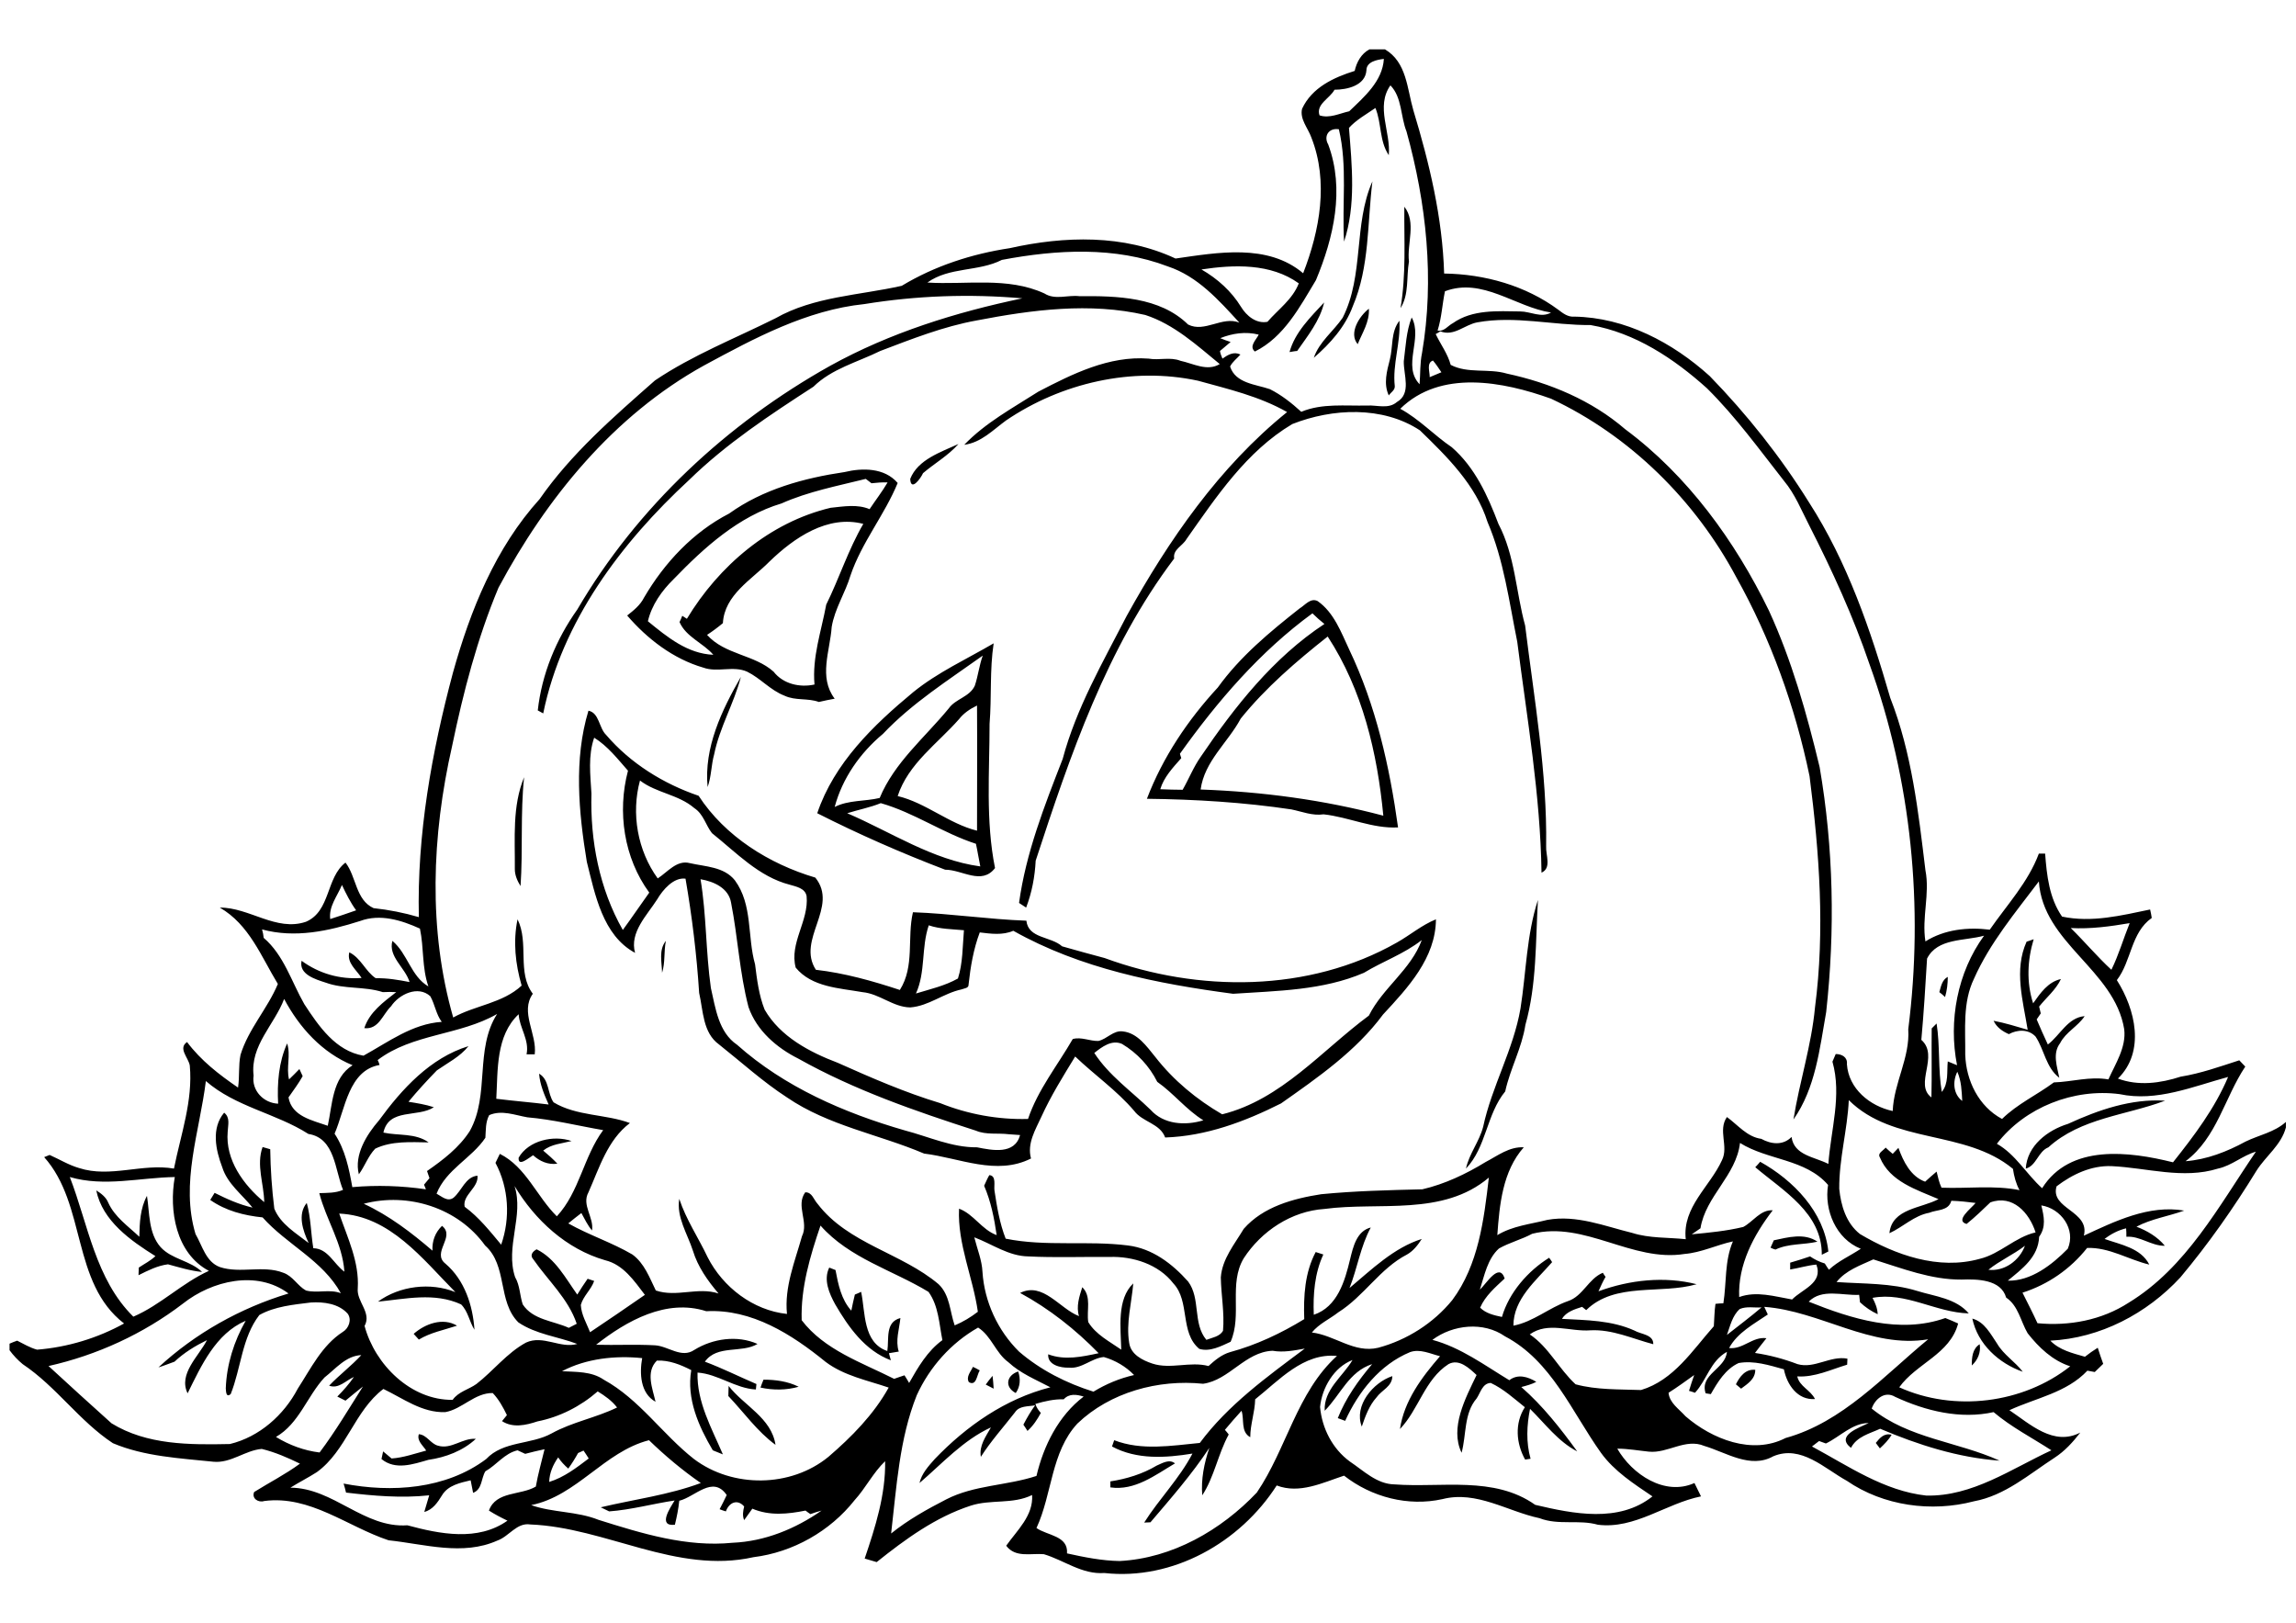 <?xml version="1.0" encoding="utf-8"?>
<!-- Generator: Adobe Illustrator 21.0.2, SVG Export Plug-In . SVG Version: 6.00 Build 0)  -->
<svg version="1.2" baseProfile="tiny" id="Layer_1" xmlns="http://www.w3.org/2000/svg" xmlns:xlink="http://www.w3.org/1999/xlink"
	 x="0px" y="0px" viewBox="0 0 842 595" overflow="scroll" xml:space="preserve">
<path d="M742.9,428.5c0.5-8.4,8-14.1,15.5-16.4c11.1-5.1,23.2-9.3,35.6-8.5c-14.3,5.4-30.9,6.3-42.8,17.1
	C747.4,422.2,746.8,427.5,742.9,428.5 M736.7,379.2c-2.3-1-4.5-2.5-5.6-4.9c4.2,0.8,8.4,2.1,12.5,3.3c-1.7-10.6-5.1-21.9-0.4-32.3
	c0.7-0.2,2-0.7,2.6-0.9c-2.3,7.6-2.7,15.8-0.2,23.5c2.6-3.7,5.5-7.9,10.2-8.9c-1.9,4-5.3,6.7-8,10.1c0.2,0.8,0.4,1.7,0.6,2.5
	c-0.5,0.7-1,1.5-1.5,2.2c1.3,3.1,2.7,6.2,4.1,9.2c4.5-3.4,7.3-9.9,13.5-10.4c-2.5,3.8-6.9,5.8-9,9.9c-2.9,3.8-1.1,8.6-0.3,12.7
	c-4.9-3.7-5.5-10.3-8.7-15.1C743.9,377.3,739.8,377.5,736.7,379.2 M741.8,503c-8.8-3.1-16.5-10.1-18.5-19.5c4.5,1.2,6.7,5.7,9.1,9.2
	C734.8,496.8,739,499.3,741.8,503 M723.1,500.7c0-2.9,0.2-6.1,2.9-7.8C726.5,495.9,725.3,498.7,723.1,500.7 M711.2,363.8
	c0.6-2.1,1-4.5,3.1-5.6c0,2.5-0.3,5-1,7.4C712.8,365.1,711.8,364.2,711.2,363.8 M687.9,529.1c1.5-1.9,3.1-3.7,5.8-3
	c-1.1,1.9-2.7,3.5-4.3,5C689.1,530.7,688.3,529.6,687.9,529.1 M649.3,457.5c0.4-0.9,0.8-1.8,1.2-2.7c5.2-1.1,11.2-2.8,16,0.5
	c-5.1,1.2-10.6,0.6-15.4,2.9C650.6,458.1,649.7,457.7,649.3,457.5 M668.1,460.1c0.1-15.3-14.1-23.4-24.4-32.1c0.5-0.5,1.4-1.5,1.8-2
	c12.2,6.8,23.5,18.4,25,32.9C670,459.1,668.8,459.8,668.1,460.1 M636.6,507.6c1.4-2.8,3.5-5.7,7.1-5.3c0,3.4-2.8,5.1-5.2,6.9
	C638,508.8,637.1,508,636.6,507.6 M537.6,428.5c1.2-5.5,4.9-9.9,6.3-15.3c3.2-14.9,11.1-28.3,13.7-43.4c2.1-13.3,2.2-26.9,6.4-39.8
	c-0.9,15.3-0.4,30.9-4.6,45.8c-1.3,8.5-5.6,16.1-7.4,24.4C545.1,408.6,545.1,420.7,537.6,428.5 M513.6,113
	c2.1-12.3,1.3-24.8,1.4-37.2c4.5,5.7,0.9,13.5,1.7,20.1C515.7,101.6,516.8,108,513.6,113 M509.3,145c-2-4.3-0.7-8.9,0.4-13.2
	c1.2-4.7,0.3-10.1,3.5-14.2c0.5,8.1-2.6,16-1.7,24C511.6,143.1,510,143.9,509.3,145 M499.4,523.1c-3-7.7,4.2-16.2,11.2-18.5
	c0,3.8-3.9,5.1-5.8,7.8C502.1,515.4,500.7,519.3,499.4,523.1 M497.9,126.2c-3.4-4,0.6-10.3,4.1-13C502.3,118,499.6,122,497.9,126.2
	 M481.8,131.2c2-5.9,7.2-9.7,10.6-14.7c7.9-15.6,3.9-34.2,10.9-50c-1.9,15.3-1,31.3-7.2,45.8C493.3,119.9,487.8,126,481.8,131.2
	 M472.9,129.1c2-7.3,7.7-12.8,12.7-18.2c-1.6,6.8-6,12.2-9.9,17.8C475,128.7,473.6,129,472.9,129.1 M507.3,299.1
	c-2.2-23-7.6-46.1-20.4-65.7c-11.5,9.1-22.7,18.7-31.9,30.1c-4.7,8.8-13.3,15.6-14.7,26C462.9,290.3,485.5,293.3,507.3,299.1
	 M425.5,289.4c2.7,0.1,5.5,0.2,8.2,0.2c2.3-4,4-8.4,6.7-12.2c12.4-18.3,26.6-36.3,45.3-48.6c-1.5-1.2-3-2.5-4.4-3.9
	c-19.2,14-34.9,32.3-48.6,51.5c0.1,0.4,0.4,1.2,0.5,1.6C430.1,281.5,426.8,285,425.5,289.4 M420.6,292.9c5.8-15.2,15-28.9,26-40.8
	c8.2-11.4,19.1-20.4,30-29c2-1.2,4-4,6.6-2.7c6,4.2,8.6,11.4,11.6,17.8c9.8,20.5,14.8,42.9,17.9,65.2c-9.4,0.5-18.1-3.8-27.3-4.8
	c-4.1,0.6-7.9-1-11.8-1.8C456.2,294.2,438.4,293.1,420.6,292.9 M407.2,545.4c0-0.6,0-1.7,0-2.2c5.9-0.9,11.8-2.7,17-5.8
	c2.1-0.9,4.6-2.5,6.7-0.8C423.6,540.9,416.2,546.7,407.2,545.4 M372.5,510.8c-4.2-2.2-3.4-6.5,0.9-7.9
	C374.3,505.6,374.2,508.4,372.5,510.8 M361.5,507.7c0.8-1.1,1.6-2.2,2.5-3.2c0.2,1.6,0.3,3.1,0.4,4.7
	C363.4,508.7,362.4,508.2,361.5,507.7 M355.3,506.8c-1.1-2,0.7-3.8,1.5-5.6c0.8,0.4,1.7,0.8,2.5,1.3
	C358.2,504.2,358.1,508.4,355.3,506.8 M338.5,173.5c-0.9,2-4.5,6.9-4.7,2.1c2.8-7.1,11.2-9.8,17.7-12.8
	C347.7,167.1,342.7,169.9,338.5,173.5 M306.3,478.3c-2.2-4-4.4-9-2.2-13.5c0.8,0.3,1.6,0.6,2.3,0.9c1,5.3,2.1,10.8,5.8,14.9
	c0.4-2,0.8-3.9,1.3-5.9c0.8-0.3,1.6-0.7,2.3-1c1.6,7.6,0.6,18.6,9.6,21.7c0.7-4.4-0.9-10.6,4.8-12.1c-0.4,4.1-1.9,8.2-0.6,12.3
	c-1.2,0.2-2.4,0.4-3.6,0.6c0.2,0.7,0.5,2,0.7,2.6C317.2,495.2,311.2,486.7,306.3,478.3 M329.2,291.9c10.4,2.5,18.7,10.1,29.1,12.7
	c0-15.3,0.1-30.6,0-45.9c-2.5,1.2-4.9,2.8-6.6,5C343.8,272.7,333.1,280,329.2,291.9 M310.7,298.2c16.1,6.9,31.2,17.1,48.8,19.5
	c-0.6-2.8-1-5.6-1.6-8.3c-12.1-3.9-22.6-11.4-34.9-14.9C319.1,296.1,314.8,296.9,310.7,298.2 M306.1,295.9c5.1-2.6,11.1-2,16.5-3.3
	c5.4-13,16.5-22.1,25.3-32.8c2.5-3.6,7.7-4.2,9.6-8.4c1.2-3.6,1.6-7.4,2.9-11c-12.6,9-25.9,17.4-36.6,28.7
	C315.4,276.1,308.9,285.4,306.1,295.9 M346.6,318.9c-16-6.1-31.7-13-46.9-20.7c6.2-18.4,20.6-32.3,35.2-44.4
	c9-7.3,19.6-12.1,29.5-17.9c-1.5,9.8-0.7,19.7-1.5,29.5c0,17.7-1.5,35.5,2,52.9C360,324.7,352.9,318.9,346.6,318.9 M278.9,508.8
	c0.3-1,0.7-1.9,1.1-2.9c4.4,0,8.9,0.6,12.9,2.6C288.3,509.8,283.5,509.8,278.9,508.8 M284.4,529.8c-6.7-4.9-11.6-11.9-17.3-17.9
	c0-0.9,0.1-2.8,0.1-3.7C272.9,515.5,282.9,519.9,284.4,529.8 M259.5,288.6c-1.4-14.5,5.2-28.2,12.2-40.4c-2.5,9.7-7.8,18.5-9.8,28.4
	C260.8,280.5,260.9,284.7,259.5,288.6 M242.8,356.7c-0.1-3.9-1.3-8.4,1.4-11.7C243.4,348.9,244,352.9,242.8,356.7 M283.7,246.3
	c3.5,4.5,9.6,5.9,15,4.7c-0.9-10,2.5-19.6,4.3-29.3c4.8-9.7,8.1-20.2,13.6-29.6c-13.1-3.4-25.4,5.1-34.4,13.8
	c-6.6,6.7-16.5,12.2-17.1,22.6c-1.8,1.5-3.8,3-5.8,4.3C265.8,240.1,276.7,240,283.7,246.3 M261.6,240.1c-3.8-4.4-10-6.5-12.4-12
	c0.3-0.6,0.8-1.7,1-2.3c0.4,0.3,1.3,0.8,1.7,1.1c11.7-19.4,30.4-35.4,52.7-40.7c4.8-0.5,9.8-1.4,14.3,0.5c2.2-3.3,4.6-6.4,6.6-9.8
	c-2-0.1-4,0.1-5.9,0.3c-0.5-0.4-1.6-1.2-2.1-1.6c-10.4,2.6-21,4.6-30.9,9c-15.7,4.7-28.3,16.1-39.5,27.7c-4.4,4.3-8.1,9.5-9.5,15.5
	C244.7,233.6,252.1,239.7,261.6,240.1 M257.9,244.8c-11-3.2-20.5-10.5-27.9-19.1c2.4-1.9,4.8-3.8,6.2-6.6c7.5-12.8,18-24,31.2-30.8
	c12.4-8.9,27.4-13,42.3-15.2c6.6-1.6,14.7-1.6,19.5,4c-4.8,11.7-13.2,21.8-17.3,33.9c-1.9,6.4-5.8,12.2-6.9,18.9
	c-0.6,8.8-4.9,18.4,1.1,26.3c-1.9,0.3-3.9,0.8-5.8,1.2c-4.1-1.5-8.6-0.4-12.6-2.3c-5.2-2-8.8-6.4-13.7-8.8
	C268.9,244,263.1,246.7,257.9,244.8 M421.9,406.9c4.9,5.5,12.8,5.9,19.4,3.9c-6.3-3.9-10.9-9.9-16.9-14.1
	c-2.9-5.8-7.4-10.6-12.9-13.9c-3.8-1.7-7.4,1.1-10.2,3.3C406.7,394.4,414.9,400.1,421.9,406.9 M335.9,364.3
	c5.2-1.6,10.6-2.8,15.4-5.5c1.8-5.6,1.7-11.8,2.2-17.7c-4.3-0.4-8.8-0.4-12.9-1.8C337.8,347.5,339.5,356.4,335.9,364.3 M260.7,362.3
	c1.7,7.4,2.8,16.2,9.6,20.8c17.4,15.5,39.3,25,61.5,31.4c8.8,2.3,17.3,6.3,26.5,6.2c5.6,1.1,13.8,2.8,15.8-4.5
	c-1.4-0.1-2.8-0.2-4.2-0.3c-4-0.5-8.2,0.3-12-1.3c-22.3-7.2-44.6-14.9-65.1-26.4c-8-4-15.3-10.3-18.3-18.9
	c-3.3-12.6-3.9-25.6-6.4-38.3c-0.9-5.4-6.4-7.8-11.2-8.6C259.1,335.5,258.8,349,260.7,362.3 M241.2,322.1c3.6-2.3,7-6.9,11.8-5.6
	c5.7,1.3,12.5,1.3,16.5,6.3c6.6,9,4.5,20.6,7.4,30.8c0.7,5.6,1.4,11.3,3.5,16.6c5.7,9.9,16.5,15.6,26.8,19.5
	c12.3,5.5,24.7,10.9,37.6,14.8c10.2,4.1,21.3,6.1,32.2,5.8c3.6-10.7,10.8-19.6,16.4-29.3c3.1-0.9,6.3,0.8,9.4,0.7
	c3.2-0.7,5.5-4,9-3.5c5.4,0.6,8.7,5.5,11.9,9.4c6.7,8.6,15.2,15.6,24.5,21c21.7-5.4,36.5-23.4,53.8-36.2
	c5.1-10.2,15.4-16.8,19.4-27.7c-6.5,5.1-14.3,7.8-21.2,12c-15.1,6.5-31.8,6.6-48,7.7c-27.8-3.7-55.9-9.2-80.6-23.1
	c-3.9,1.7-8.2,1.1-12.3,0.6c-2.3,6.1-3.4,12.6-4.1,19.1c0.1,1.4-1.7,1.4-2.6,1.8c-6.6,1.4-12,6.1-18.8,6.6c-6.3-0.1-11.2-5-17.5-5.6
	c-8.5-1.5-18.6-1.8-24.5-9c-2.4-9,4.9-17.2,4-26.2c-0.5-2.9-3.8-3.5-6.2-4.2c-11.3-2.9-19.6-11.8-28.5-18.9c-2.3-2.9-3.1-7-6.5-9.2
	c-5.8-5-13.9-5.5-19.9-10.1C231.4,298.3,233.8,311.9,241.2,322.1 M216.9,291c-0.5,17.2,2.9,34.9,11.5,50c3.3-4.5,6.4-9.1,9.7-13.7
	c-9.3-12.7-11.8-29.6-7.8-44.7c-3.8-4.3-7.4-9-12.4-12.1C215.6,277.1,216.5,284.2,216.9,291 M215.2,316c-3-18.2-4.8-37.6,0.6-55.4
	c4,0.8,3.8,6.3,6.5,8.9c8.9,10.4,21,17.9,33.9,22.3c9.7,14.9,25.9,25,42.8,30c8.7,10.8-7,22.7,0.2,33.8c10.5,1.2,20.8,4.1,30.8,7.4
	c5.5-8.7,2.6-19.1,4.8-28.5c13.9,0.5,27.7,2.6,41.6,3.1c0.7,6.6,9,5.7,13.1,9.4c5.2,1.5,10.4,2.9,15.6,4.3
	c34.3,12.6,74.9,12.7,107.2-5.7c4.8-2.7,9.1-6.4,14.3-8.5c-0.1,14.2-10.3,25.1-19.4,34.9c-9.9,13.4-23.9,23.1-37.4,32.6
	c-13.3,6.7-27.5,12-42.5,12.5c-1.9-5.2-8.3-5.6-11.4-9.8c-6.4-7.5-14.5-13.1-21.6-19.9c-4.4,7.2-8.9,14.4-12.4,22.1
	c-2.2,4.8-5.3,9.8-3.8,15.3c-12.7,6.4-26.1-0.2-39.2-1.8c-16.7-7.1-35.1-10.2-50.3-20.6c-8.8-5.7-16.7-12.9-24.9-19.4
	c-6-4.3-5.8-12.4-7.3-18.9c-0.9-14-2.6-28-5-41.9c-4.3-0.6-8.3,4-10.4,7.6c-3.7,5.8-10.2,12.1-8.1,19.6
	C221,343,218.2,327.9,215.2,316 M195.5,423.6c-1.5,0.9-5.6,4.5-5.3,0.9c3.6-6.3,12.8-8.4,19.4-6.1c-3.5,0.9-7.4,1.1-10.4,3.5
	c1.8,1.5,3.6,3.1,5.2,4.8C201,427.2,197.9,425.8,195.5,423.6 M190.9,324.9c-1.2-1.9-2.1-4-2.1-6.2c0.1-11.3-1-23,3.4-33.7
	C190.8,298.3,191.8,311.6,190.9,324.9 M153.6,491.2c-0.5-0.5-1.4-1.6-1.9-2.1c4.2-3.7,10.7-6.1,15.9-3
	C162.8,487.7,157.9,488.6,153.6,491.2 M139.9,535c0.2-0.9,0.4-1.8,0.6-2.8c1,0.8,2,1.7,3.1,2.6c4.4-0.3,8.5-1.8,12.7-2.9
	c-1.2-1.9-3.5-3.6-2.7-6c2.9,0.2,4.3,3.5,7,4.2c4.9,1.5,9-2.9,13.9-2.5c-4.7,4.4-11.1,6.8-17.4,7.7C151.5,536.9,145,539.2,139.9,535
	 M131.6,430.6c-1.8-7.1,2.8-14.5,7.4-19.8c8.4-11.5,18.8-22.9,32.8-27.2c-3.1,3.9-7.6,6.1-11.6,8.9c-3.6,3.7-7.1,7.5-10.4,11.5
	c3.1,0.5,6.3,1,9.3,2c-5.9,3.9-16.5,0.2-18.5,9.3c5.5,1.2,11.7,0.1,16.6,3.6c-6.5-0.1-13.6-0.6-19.6,2.3
	C135,423.9,133.8,427.6,131.6,430.6 M57,460.6c-9.1-5.7-19.4-12.9-21.7-24.1c1.8,1.1,3.6,2.5,4.4,4.5c2.4,5.3,7.3,8.6,11.4,12.5
	c0.1-5.1,0.3-10.4,2.8-15c1,6.3,0.5,13.7,5,18.8c4.1,4.5,10.9,4.9,15.2,9.1c-4.3-0.4-8.4-1.7-12.5-2.8c-3.9,0.5-7.4,2.3-10.8,4
	c0-0.7,0.1-2.1,0.1-2.8C53,463.4,55.2,462.3,57,460.6 M774.3,355.6c2.7-5.5,4.4-11.4,6.7-17.1c-7.1,1.2-14.3,2.2-21.6,1.8
	C764.5,345.3,769.1,350.8,774.3,355.6 M747.2,485.2c11.6,1.1,23.5-1.1,33.4-7.5c21.2-12.9,33.1-35.5,46.7-55.4
	c-4.9,1.4-8.8,5.1-13.9,6.2c-12.8,4-26.1-0.3-39-0.9c-7.5-0.3-14.4,3-20.2,7.4c-2.5,8.3,12.3,9,10,18.1c11.4-5.3,23.9-11.4,36.8-9.2
	c-5.8,2.1-12,3-17.5,5.9c3.9,1.5,7.7,3.7,10.4,7c-5,0.1-9.1-3.7-14.1-3.3c0-0.8,0-2.3-0.1-3.1c-2.9,0.7-5.6,2.1-7.9,3.9
	c5.9,2.1,13.3,3.3,16.4,9.4c-7.6-1.8-14.7-6.4-22.8-6.1c-6.1,7.7-14.3,13.4-23.7,16.4C743.6,477.8,745.5,481.5,747.2,485.2
	 M736.3,469.6c8.5,0.2,16.2-5.8,22-11.7c3.1-7.1-2.5-14.8-9.7-15.9c1,4.1,1.8,7.9-0.8,11.5C747.5,461,741.5,465.3,736.3,469.6
	 M748.9,435.7c10.2-16.3,32-13.5,48-9.5c7.7-9.7,15.3-19.7,20.2-31.3c-12.9,3.5-26.2,9.2-39.8,6.3c-16.8-2.2-34.7,4.8-45,18.2
	C739.2,423.3,743.1,430.5,748.9,435.7 M729.2,465.6c5.9,0.7,11.4-3.4,13.4-8.8C738.3,460.1,733.4,462.2,729.2,465.6 M734.2,410.3
	c5.6-5.5,12.8-8.8,19-13.4c6.6-0.2,13.2-2.3,20-1.1c2.6-5.8,6.6-11.8,5.8-18.4c-3.6-21.9-29.8-31.5-31.3-54.2
	c-8.6,11.4-18,22.6-23.8,35.7c-4.2,8.7-3.1,18.5-3.2,27.8C721,396.2,725.6,405.7,734.2,410.3 M719.6,403.7
	c-0.2-3.6-0.3-7.3-1.8-10.7C716,396.6,716.3,401.2,719.6,403.7 M704.6,381.3c6.7,5.9-2.8,16.3,3.7,21.1c0.2-8.4,0-16.9,0.1-25.3
	c0.5-0.5,1.4-1.4,1.8-1.8c1.3,8.3,0.5,16.8,1.9,25.1c2.6-3.2,1.8-7.4,2.2-11.2c0.9,0.4,2.6,1.1,3.4,1.4c-3.2-16.3,0.1-34,9.9-47.5
	c-7.1,2-17.1,0.8-20.9,8.4C706.1,361.4,705.5,371.4,704.6,381.3 M682.1,452.5c13,7.7,28.8,13.3,43.9,9.1c7.5-1.8,13-8,20.5-9.7
	c-2.3-7.2-8.4-14-16.6-11c-2.8,2.7-5.6,5.4-8.7,7.9c-4.4-1.2,1.7-5.7,3.3-7.7c-3-0.4-5.9-0.7-8.9-0.8c-1,3.8-5.3,3.2-8.1,4.4
	c-5.5,1-9.6,5.2-14.6,7.5c0.9-9.1,11.7-9.1,18-12.5c-8.1-3.5-17.8-6.4-21.5-15.3c-1-1.6,1.3-2.5,2.1-3.6c0.8,0.8,1.7,1.5,2.6,2.3
	c0.7-0.7,1.4-1.5,2.1-2.2c1.8,5,4.5,10.5,9.8,12.4c1.4-1.3,2.8-2.5,4.2-3.7c0.5,2,0.9,4,1.8,5.9c9.5,0.4,19.2-1,28.6,0.9
	c-1.3-2.4-2-5.1-2.4-7.8c-17.5-14.5-43.8-8.9-60.2-25.2c-0.5,10.9-3.6,21.6-3.5,32.5C675.1,442,677,448.5,682.1,452.5 M664.5,530.4
	c13.4,7.2,26.4,16.3,41.9,18c16.9,0.4,31.2-9.8,45.9-16.6c-7.1-4.6-14.7-8.5-21.2-14c-12.2,2.7-24.9-0.4-36.1-5.6
	c-3.8-2.3-7.4,0.8-8.6,4.3c13.5,11,31.5,12.1,46.9,19.1c-15.2-1.1-29.9-5.8-43.8-11.7c-3.9,1.8-8.5,2.8-10.7,7
	c-5.8-4.5,3.1-7.4,6.5-9.1c-6,0-10.5,5-15.7,7.5c-0.8-0.3-1.7-0.6-2.5-0.9C666.3,529,665.4,529.7,664.5,530.4 M663.3,477.3
	c15.7,6.3,33.4,11.9,50.1,6c1.6,0.6,3.1,1.3,4.7,2c-3,11.3-15.3,14.6-21.6,23.4c20.1,9.1,45.4,6,62.7-7.7
	c-6.5-2.1-11.5-6.9-15.6-12.1c-2.6-4.4-3.4-10.1-7.9-13.1c-1.9-6.7-10.6-6.8-16.3-6.6c-11.2,0.1-21.8-4.1-32.4-7.4
	c-4.8,2.2-10.1,4-13.5,8.3c9.9,0.7,20.1,0.3,29.7,3.3c6.5,2,14.1,2.7,18.8,8.2c-12.1-0.3-23.1-8-35.3-5.7c1,1.9,1.8,3.8,1.9,6
	c-2.4-1.1-4.6-2.6-6.5-4.4c-0.1-0.7-0.2-2-0.3-2.7C675.6,475.1,668.1,472.4,663.3,477.3 M633.3,489.5c4.3-3.4,8.6-6.6,12.7-10.1
	c-2.6,0.2-5.5-0.5-8,0.6C635.3,482.4,634.5,486.2,633.3,489.5 M620.4,452.6c6.3-0.6,12.7-1.2,18.9-2.7c3.6-1.9,6.3-6.4,10.8-6.1
	c-7,9.1-12.8,20-12.3,31.8c6.4-2.3,13-0.2,19.4,0.9c3.7-3.8,11.5-6,8.9-12.8c-3.3,0.3-6.4,1.3-9.6,1.8c0-0.6,0-1.9,0-2.5
	c2.5-0.7,4.9-1.5,7.3-2.3c1.6,1.1,3.4,2,5.4,2.6c0.5,0.8,1,1.6,1.5,2.3c3.4-3.2,7.8-5.1,11.7-7.7c-9.1-3.6-13.5-14.2-12-23.4
	c-8.3-9.6-22.1-9-32.3-15.4c-1.4,12-12.6,19.5-14.5,31.3C622.4,451.2,621.4,451.9,620.4,452.6 M618.1,519.3
	c9.7,8.4,24.5,14.3,36.7,8c21-5.8,36-22.8,52.3-36.2c-21.1,3.5-39.5-10.4-60.1-11.9c0.4,0.9,0.9,1.9,1.3,2.8
	c-5.1,3.5-11.1,6.6-14.2,12.3c5.1,0.6,8.6-4.3,13.7-3.6c-1.4,1.8-2.9,3.6-4.2,5.4c5.4,0.8,10.6,2.2,15.6,4.1c6.2,1.8,12-3.2,18.3-2
	c0,0.6-0.1,1.7-0.1,2.2c-6,1.8-11.9,4.7-18.3,4.3c0.8,3.7,4.9,5,6.5,8.3c-6.4,0.5-10.3-5.3-11.4-10.9c-5.4-1.5-11-3.3-16.6-2.3
	c-4.8,2.2-7.7,7-10.2,11.4c-0.5-0.1-1.4-0.2-1.9-0.3c-2.3-7,7.3-8.9,7.8-15.2c-6.1,3.4-7.3,10.2-11.7,15c-0.6-0.2-1.7-0.6-2.2-0.7
	c0.6-1.9,1.2-3.9,1.9-5.8c-3.1,2.2-6.2,4.5-9.4,6.5C612.2,514.4,615.7,516.6,618.1,519.3 M542.7,472.9c2.4-2.2,7.1-10.2,9.1-4.1
	c-3.4,3.2-7.1,6.3-9,10.7c2.1,2.1,5.1,2.8,8,3.4c2.6-9,9.6-16.9,17.3-21.7c0.3,0.4,0.9,1.2,1.1,1.6c-5.9,6.8-14.2,13.5-14.2,23.3
	c7.3-1.4,13.1-6.6,20-9c5.5-1.8,7.5-8.2,12.8-10.4c0.2,0.4,0.7,1.1,1,1.5c-1,1.7-1.8,3.5-2.6,5.3c11.4-4.2,24.2-5.6,36-2.6
	c-13.1,3.8-29.9-0.9-40.5,9.5c-0.4-0.3-1.1-0.9-1.5-1.2c-2.8,0.9-5.8,1.8-7.4,4.4c9,0.5,18.2,0.5,26.6,4.3c2.4,1.4,7,1.4,6.9,5
	c-7.6-2-15-5.5-23-5.1c-7.5,0.6-15.6-3.3-22.3,1.5c7,4.7,10.7,12.7,16.8,18.3c7.7,2.1,16,1.8,24,2.1c12-3.6,18.9-14.6,26.7-23.4
	c0.2-2.7,0.2-5.5,0.6-8.2c0.7-0.1,2.2-0.2,2.9-0.2c1.2-7.6,0.4-15.5,3.5-22.7c-6,1.3-11.6,4.1-17.7,4.6
	c-19.3,3.1-36.6-12.2-55.9-7.4c-3.9,2.1-8.3,3.2-12.2,5.4C545.5,461.6,544.4,467.6,542.7,472.9 M532.8,118.5
	c7.2-5.1,16.4-4.4,24.7-4.3c3.8,0,7.7,2.5,11.3,0.4c-13.1-2-25.1-13-38.9-7.8c-1,4.8-1.2,9.7-2.7,14.4
	C529.6,121.7,531,119.4,532.8,118.5 M524.3,138.3c1.4-0.6,2.9-1.2,4.3-1.8c-1-1.5-2-3-3.1-4.3C523,133.1,524.4,136.4,524.3,138.3
	 M495,535.9c5.1,3.4,9.9,8.3,16.4,8.4c17.2,1.3,36.5-3.2,51.6,7.5c14,3.3,30.7,6.7,43-3.1c-6.8-4.6-14-9.2-18.9-16
	c-10.7-15-18.1-33.7-35.2-42.7c-7.9-5.5-19.1-4.3-26.6,1.3c10.4,2.8,19.1,9.3,28.2,14.8c3.1-2.4,6.8-1.3,9.9,0.6
	c-1.7,0.9-3.6,1.4-5.5,1.9c7.9,6.9,14.4,15.2,20.5,23.6c-7-3.6-11.8-10.2-17.3-15.6c-1.2,6-1.5,12.3,0.2,18.3
	c-0.7,0.1-1.4,0.2-2,0.3c-3.3-5.9-3.9-13.3-0.1-19.2c-4-3.2-7.8-6.7-12.5-8.9c-3.1,0.1-3.8,3.7-5.2,5.7c-4.7,5.5-3.7,13.3-5.5,19.9
	c-4.4-9.1,1.4-20,5.5-28.5c-2.7-2.5-6.4-6.1-10.3-4c-8.7,5.6-10.9,16.6-17.8,23.8c1.5-10.3,8-19,14.7-26.7c-3.6-0.9-7.3-2.8-11-1.5
	c-11.1,4.6-18.9,14.5-23.8,25.2c-0.9-0.3-1.8-0.7-2.7-1c2.9-7.3,7.5-13.8,12.6-19.8c-8.5,2.7-11.7,11.4-17.4,17.1
	c-0.4-7.8,6.6-12.5,10.2-18.6c-6.8,2.6-11.2,10.2-11.9,17.2C484.8,523.7,488.6,531.2,495,535.9 M483.9,42.3
	c3.7,1.2,7.3-0.7,10.9-1.5c5.5-5.3,12.2-11,12.7-19.2c-2.5,0.3-6.4,1-6.4,4.2c-0.4,5.6-7.1,7.1-11.7,7.1
	C487.7,36.1,482.5,38.2,483.9,42.3 M448.3,131.5c2-1.4,4.1-2.7,6.6-1.5c-1.3,1.5-2.9,2.6-3.8,4.4c2,6.2,9.4,6.5,14.6,8.3
	c4.2,2.1,8,5.1,11.5,8.3c7.7-3.2,16.1-2.1,24.2-2.3c3.7-0.2,7.8,1.4,10.9-1.3c5.4-3.1,2.4-10,2.5-14.9c0.7-5.4,0.9-11,2.9-16.1
	c4.2,7.7-3.6,17.7,2.9,24.5c0.3-3.8,0.1-7.7,0.9-11.5c4.6-27,1.6-54.9-5.7-81.2c-2.2-5.5-1.6-12.5-5.9-16.9
	c-5.5,7.8,0.2,17.1-0.6,25.6c-3.5-5.2-2.6-11.7-4.9-17.3c-3.3,2.3-7,4.3-9.7,7.3c1.1,13.8,2.6,28.4-1.8,41.7
	c-0.8-13.8,1.3-27.7-1.9-41.2c-3.7-0.6-5.7,2.5-3.9,5.6c6.1,16.4,2,34.1-4.5,49.7c-5.9,9.8-11.7,20.9-22.4,26.2
	c-2.3-1.9,0.5-4.3,1.4-6.2c-4.8-1.2-9.6-0.5-14.1,1.3c0.9,0.4,2.8,1.1,3.8,1.4c-1.3,1.1-2.6,2.2-3.9,3.3
	C447.5,129.6,447.9,130.5,448.3,131.5 M455.1,112.5c2,3.3,5.6,6.3,9.7,5.5c4-4.6,9.2-8.2,11.5-14.1c-10.3-7.4-23.7-6.9-35.7-5.1
	C446.5,102.2,451.6,106.8,455.1,112.5 M380.1,560.3c4,2.8,11.7,2.8,11.2,9.3c6.3,1.4,12.8,2.7,19.3,2.8c19.3-1,37.2-11.3,50.3-25.1
	c10.9-16,14.7-36.8,29.4-50.1c-12.3-1.2-21.2,8.9-30,15.9c-0.1,4.7-1.8,9.2-1.8,13.9c-3.6-2-2.1-6.4-3.2-9.7c-2.1,2.3-4.1,4.6-6.1,7
	c0.4,0.4,1.1,1.3,1.4,1.7c-3.9,7.1-5.3,15.6-9.7,22.3c-0.5-5.9,0.7-11.8,2.6-17.4c-6.4,9.7-14.1,18.5-21.6,27.3
	c-0.6,0-1.7,0.1-2.3,0.1c5.5-8.7,12.9-16.1,17.7-25.3c-9.8,1.6-20.4,2.3-29.5-2.6c0.3-0.8,0.5-1.5,0.8-2.3c10.1,3.9,21,2,31.4,1
	c10.3-13.9,24.7-24.3,38.5-34.6c-3.9,0.7-7.9,1.5-11.8,0.8c-10.1,0.4-15.9,10.8-25.5,12.1c-16.4-1.7-34.1,3.1-46.1,14.6
	C385.4,532.5,385.9,547.8,380.1,560.3 M360.3,466.4c0.7,10.9,5.6,21.5,13.4,29.2c7.9,6.8,17.4,11.6,27.3,14.7
	c4.6-2.8,9.6-4.9,14.9-6.1c-3-3.1-6.9-5.4-11.1-6.6c-4.5,0.4-8.1,4.4-12.8,3.9c-3.1,0.1-7.9-1-7.6-4.9c6.1,2.3,12.4,0.9,18.5-0.4
	c-8.5-8.7-18.1-16.3-28.8-22.1c8.4-4.2,14.5,5.8,21.6,8.5c-1.1-3.5,0.1-7.2,1.2-10.6c3.5,3.4,1.5,8.5,2.2,12.8
	c2.8,4.6,7.8,7.1,12.1,10.1c-0.2-7.9-1.7-18.5,4.4-24.3c-0.6,7.2-2.7,14.5-1.5,21.8c0.6,4.3,4.9,6.4,8.5,7.6
	c6.7,2.2,13.8-0.9,20.6,0.9c2.3-2.1,4.8-4.2,7.9-5.1c9.6-2.6,18.7-6.9,27.2-12.1c-0.3-8.4,0.2-17.1,4.2-24.6
	c0.7,0.2,2.1,0.7,2.8,0.9c-3.2,6.9-3.8,14.6-3.5,22.1c8.7-2.9,11.4-12.4,13.3-20.3c1.1-4.5,2.4-10.4,7.6-11.7
	c-3.8,7-4.9,14.9-7.8,22.2c8.1-6.8,16.3-14.8,26.5-18c-1.4,2.2-3.1,4.4-5.4,5.7c-9.9,5.1-15.8,15.3-25.2,21.2
	c-3.2,2.5-7.1,4.2-9.7,7.4c8.4,1,15.5,7.7,24.3,5.6c10.5-2.8,20.3-9,27.2-17.5c9.6-12.9,11.6-29.4,13.4-44.9
	c-16.9,14.3-40.1,8.8-60.3,11.5c-12.1,0.8-23.1,8.1-29.6,18.1c-5.6,9.4-0.5,20.8-4.8,30.6c-3.5,1.6-7.6,3.8-11.5,2.6
	c-7.2-6-3.3-17.4-9.5-24c-5.4-7-14.8-10-23.4-9.7c-9.9-0.1-19.9,0.3-29.8-0.2c-7.2-0.1-13.2-4.5-19.8-7
	C358.4,458.1,360.1,462.1,360.3,466.4 M340.1,103.6c14.3,0.9,29.4-2.2,42.9,4c3.9,2.5,8.5,0.5,12.8,1c13.7-0.1,29.5,0.2,39.9,10.4
	c6.1,3.1,12.5-3.2,18.8-0.7c-7.5-8.2-15.3-17-26.2-20.6c-19.4-7.4-40.8-6.2-60.9-2.4C358.8,99.7,348.2,97.8,340.1,103.6
	 M326.8,562.3c6.2-5,13.2-8.9,20.2-12.5c10.3-5.3,22.2-5,33.1-8.6c2.6-11.1,8.1-22.1,17.3-29.1c-2.6-0.8-5.3-1.2-7.3,1
	c-3.5-0.1-7,0.7-10.4,1.7c0.4,1.3,1.1,2.3,2,3.3c-1.3,2.4-2.8,4.7-4.9,6.6c-0.4-0.6-1.1-1.8-1.5-2.3c1.3-2.5,2.7-4.9,4.3-7.1
	c-2.6,0.5-5.8,0.1-7.4,2.6c-4.2,5.4-8.8,10.5-12.5,16.3c-0.7-4.1,1.8-7.4,3.7-10.8c-10.2,4.7-17.8,13.2-26.2,20.4
	c0.8-3.5,3.3-6.2,5.6-8.8c11.6-12.1,25.9-22.1,42.4-26.3c-5.3-2.8-11-5.1-15.4-9.2c-4.7-3.4-6.2-9.6-11.1-12.7
	c-9.9,5.6-17.8,14.5-22.5,24.8C329.8,527.6,328.8,545.2,326.8,562.3 M327.9,505.6c1.2-0.4,2.5-0.9,3.8-1.3c0.6,0.9,1.1,1.8,1.7,2.8
	c3.3-5.8,6.7-11.7,12.2-15.7c-1.2-6-1.4-12.6-5.1-17.7c-13.2-8-29-12.3-39.6-24.3c-3.8,11.1-7.3,22.9-6.9,34.7
	C302.3,495,316,499.6,327.9,505.6 M206.1,502.8c5.2,0.3,10.8,0,15.3,3.1c13.1,7.2,21.5,20,33.1,29.1c14.2,10.7,35.5,10.5,49.3-0.8
	c8.5-7.3,16.6-15.5,22.1-25.4c-7.9-2.7-16.3-4.3-23.1-9.4c-12.4-10.1-27.1-19.5-43.8-18.6c-14.6-4.7-29.2,3.5-40.4,12.3
	c7.2,0.2,14.4-0.2,21.6,0.2c4.9,0.3,9.7,4.9,14.4,1.7c6.8-4.2,15.8-5.5,23.2-2.2c-5.8,3.5-14.8,0.2-19.3,6.5
	c6.4,2.4,12.6,5.5,18.9,8.2c0,0.5-0.2,1.5-0.2,2c-7.6-0.4-13.9-5.7-21.4-6.2c-0.3,10.8,5.2,20.4,9.3,30c-1.2-0.5-2.4-1-3.7-1.5
	c-5.2-8.8-9.7-18.9-7.9-29.4c-3.9-2-8.1-3.7-12.6-3.5c-4.2,4.2-1.6,10.2-0.5,15.1c-5.6-3.1-5.9-10.4-4.9-16
	C225.7,497,215,498.1,206.1,502.8 M201.4,543.4c5.5-1.7,10-5.2,14.5-8.6c-0.6-1-1.3-2-1.9-2.9c-0.7,0.3-1.4,0.6-2,0.9
	c-1.1,2-2.3,3.9-3.6,5.7c-1.4-1.2-2.7-2.6-3.7-4.1C202.8,537.1,201.5,540.1,201.4,543.4 M219.5,557.3c15.9,5,32.3,10.1,49.2,8.4
	c11.8-0.5,23-5.1,32.6-11.8c-1.4,0.4-2.8,0.8-4.1,1.3c-0.5-0.3-1.4-1-1.8-1.3c-6.5,1.3-13.2,2-19.5-0.7c-1,1.4-2,2.8-3,4.2
	c-0.7-1.6-0.4-3.4,0-5c-2.5-2.9-5.6-1.4-6.7,1.8c-0.8-0.2-1.5-0.5-2.3-0.8c0.9-1.7,1.8-3.5,2.6-5.2c-5.1-7.4-11.6,0.7-17.4,2.1
	c-0.3,3-0.9,5.9-1.6,8.8c-6.4,0.7-1.8-6.1-0.1-8.9c-8,1.2-15.9,3.4-24,4c-1-0.5-2-1-3.1-1.5c12.2-2.9,24.9-4.5,36.7-8.9
	c-6.8-4.7-13.1-10-19-15.7c-16.4,4.2-26.4,20.4-43.2,23.8C202.7,554.7,211.5,554.1,219.5,557.3 M188.9,468.3c1.8,3.1,1.7,6.7,2.8,10
	c3.7,5.7,11.2,6,16.9,8.6c1-0.5,1.9-1,2.9-1.5c-3.1-9.2-10.5-15.8-15.9-23.6c-1.4-1.5-0.3-2.9,1.2-3.7c6.9,3.4,10.6,10.6,14.9,16.6
	c1.2-2,2.5-3.9,3.8-5.8c0.6,0.2,1.8,0.6,2.4,0.8c-1.1,3.2-4,5.5-4.9,8.8c0.2,3.6,2.1,6.7,3.4,10c6.7-4.5,13.5-9.1,20.1-13.7
	c-3.9-5.1-7.9-11.1-14.6-12.7c-14.2-4.1-25.7-14.7-33.2-27.2C192.2,445.8,185.2,457.2,188.9,468.3 M166.2,373.1
	c8.1-4.5,18.1-5.2,25.1-11.7c-2.3-7.9-3.2-16.2-1.5-24.3c4.3,8.7-0.3,19.5,5.6,27.3c-4.8,6.7,1.6,14.7,0.7,22.2c-0.7,0-2.2,0-3,0
	c1.1-5.3-2.6-9.7-2.9-14.7c-8.4,7.9-7.6,20.4-8.2,31c6.4,0.8,12.8,1.3,19.2,2.1c-1.6-3.6-3.2-7.3-3.5-11.3c3.8,2.2,3,7.2,5.3,10.5
	c8.4,5.1,19.2,4.3,28,7.6c-8.2,6.2-11.2,16.4-15.2,25.4c-2.6,4.7,2.1,9.2,1.3,14c-1.6-1.9-2.7-4.2-3.9-6.4c-1.6,1.2-3.2,2.5-4.8,3.8
	c7.6,4.3,16,7,23.5,11.4c4.4,3.2,6.3,8.5,8.6,13.2c7.6,2.6,15.4-1.4,23,1.1c-4-4.7-7.6-9.8-9.4-15.7c-2-6.2-6.1-12.3-5-19
	c2.5,7.6,7,14.2,10.4,21.4c5.6,11,16.7,19.5,29.1,20.8c-1-9.9,2.9-19.2,5.5-28.5c2.6-5.2-2.4-11.2,1.2-16.1c2.5-0.1,3.1,2.7,4.5,4.2
	c11.2,14.7,30.8,18,44.4,29.5c4.2,4,4.1,10,5.9,15.1c3.1-1.3,5.9-3,8.5-5c-1.8-12.7-7.5-24.8-6.9-37.8c5.4,2,8.3,7.7,13.8,9.7
	c-0.9-6.2-2.1-12.3-4.6-18.1c0.6-1.3,1.2-2.7,1.9-3.9c2.7,0.2,1.6,3.9,1.9,5.7c0.9,5.9,1.9,12,4.1,17.6c14.8,3,30,0.6,44.9,2.5
	c8.9,1.1,16.2,6.7,22,13.2c4.7,6.3,1.6,15.3,6.7,21.4c2.1-0.8,4.9-1.2,6.1-3.3c0.6-6.6-0.7-13.1-0.8-19.6c0.5-6.8,5-12.1,8.4-17.8
	c7.1-8.1,18.1-11.1,28.4-12.7c12.3-1.2,24.8-1.5,37.1-1.8c8.2-1.9,16-5.6,23.2-10c4.4-2.3,8.7-5.7,14-5.4
	c-7.8,8.8-8.9,21.1-9.7,32.2c5.6-3.4,12.1-4,18.4-5.6c10.7-1.9,20.9,2.3,31.1,4.8c6.3,2,13,1.6,19.6,2.3c-1.3-11.8,8.9-19.3,13.3-29
	c2.5-5.1-1.6-10.9,1.8-15.8c4,2.9,7.4,7.3,12.6,8c3.6,2,8,2.5,11.1-0.7c0.9,6.8,8.5,7.3,13.5,9.9c0.9-12.5,5-25.1,1.5-37.5
	c0.3-0.7,0.9-2.1,1.2-2.8c2.3,0,4.4,1.2,4.1,3.7c0.6,9,8.4,15.4,16.8,17.2c0.4-10.3,6.4-19.6,5.7-30c5.7-44.9,1.2-91.2-14.2-133.8
	c-6-17.6-13.7-34.4-22.1-50.9c-2.9-5.6-5.2-11.5-9.3-16.4c-9.1-11.6-17.7-23.5-28.2-33.9c-12.1-10.9-26.4-20.4-42.7-23.2
	c-13.9,0.1-27.7-3.5-41.5-1c-4.6,0.8-8.6,5.3-13.6,3.3c-0.4,0.3-1.3,0.8-1.7,1c1.8,3.8,4.4,7.2,5.5,11.3c6.3,3.3,13.9,1.2,20.6,3.2
	c15.8,3.4,31.1,9.8,43.4,20.4c22.9,17,40.3,41,52.7,66.5c8.4,18.3,13.9,37.8,18.6,57.4c5.1,29.6,5.7,59.9,2.4,89.8
	c-2.4,13.5-3.9,27.9-12,39.4c2.2-13.8,6.6-27.1,7.9-41.1c3.7-28.2,1.6-56.7-2-84.8c-5.3-25.5-14.2-50.3-26.9-73
	c-15-28.1-38.9-51.8-67.9-65.4c-17.6-6.3-40.5-10.8-55.3,3.7c7,3.8,12.4,9.7,18.9,14.1c8.5,7.4,13.2,17.8,17.1,28.1
	c6.1,11.6,6.4,24.9,9.8,37.3c3.3,26.9,8.1,53.8,7.7,80.9c-0.2,3.2,2.1,8-1.7,9.7c-0.4-28.4-5.3-56.5-8.9-84.7
	c-3-14.8-4.9-29.9-10.9-43.9c-4.3-13.6-14.8-23.9-24.8-33.6c-13.7-9-32.1-8.1-46.8-2.3c-16.8,10-27.8,26.6-38.8,42.2
	c-1.4,2.5-5.1,3.8-4.5,7.1c-24.8,32.8-38.2,72.3-50.8,110.8c-0.3,5.9-1.4,11.7-3.5,17.2c-0.9-0.6-1.7-1.1-2.6-1.7
	c2.5-18.3,9.3-35.6,16-52.8c5-18.7,14.7-35.4,23.5-52.5c15.4-27.8,33.9-54.6,58.8-74.7c-10.2-5.8-21.5-8.4-32.7-11.5
	c-24.1-5.2-50.1,0.8-70.4,14.6c-4.8,3.5-9.1,8.1-15.3,8.9c7.8-8.1,17.8-13.5,27.2-19.5c12.5-6.5,25.9-13.2,40.4-12.1
	c3.9,0.7,7.9-0.7,11.7,0.8c4.7,1,9.8,4,14.4,1.2c-8.4-6.9-16.8-14.6-27.3-18c-20.4-4.7-41.5-1.9-61.8,2
	c-12.2,2.2-23.8,6.8-35.4,11.2c-8.3,4.1-17.8,6.5-24.5,13.1c-15.9,10.3-32,20.9-45.6,34.2c-24.9,23-46.6,51.8-53.5,85.6
	c-0.5-0.3-1.5-0.8-2-1.1c1.5-13.4,6.7-26,14.5-37c22-37.6,54.9-68.2,92.8-89.4c21.9-12.1,46-19.6,70.4-24.7
	c-19.3-1.7-38.8-1-57.9,2.1c-21.2,2.2-40.3,12.5-58.8,22.5c-33.1,18.3-57.8,48.6-75.4,81.5c-7.8,18.6-12.9,38.3-17,58
	C158.3,306.5,157,341,166.2,373.1 M160.1,437.7c1.9,1,4,3.1,6.2,1.5c3-2.5,4.4-7.7,8.8-8.1c0.5,4.4-5.6,7.1-4.7,11.4
	c5.2,3.8,9.3,9,13.4,13.9c3.4-9.8,2.8-20.8-2.1-30c0.5-1.1,1.1-2.2,1.6-3.3c9.6,4.8,13.5,15.6,20.9,22.9c8.3-8.9,9.8-21.9,17-31.6
	c-9.3-1.6-18.4-3.9-27.8-4.7c-4.6-0.8-9.4-2.8-14-0.8c-1.4,2.6-1.2,5.5-1.4,8.3C173,424.7,163.6,428.8,160.1,437.7 M133.9,507.7
	C134.5,507.1,134.5,507.1,133.9,507.7 M131.2,472.4c-0.5,4.9,5.2,8.9,2.5,13.8c3.8,14.2,17,27.3,32.3,27.1c2.1-3,5.9-3.8,8.7-5.8
	c6.2-4.8,11.2-11.4,18.2-15.2c6.3-2.9,12.6,2.3,18.8,0.5c-7.1-2.7-15.1-3.5-21.6-7.9c-7.7-7.7-3.9-20.8-12.2-28.2
	c-9.9-13.8-28.2-19.6-44.5-15.3c9.3,4.3,17.5,10.6,25.2,17.2c-0.2-3.5,1-6.7,3.5-9.1c5.1,4-4,9.8,1.3,13.9c7,6,10,15.3,10.6,24.2
	c-1.9-3-2.3-6.7-4.9-9.3c-9.8-4.5-20.3-2-30.5-1c7.9-5.8,19.3-7.2,28.4-3.5c-12-12.1-24-28-42.6-28.8
	C127.5,454,131.8,462.8,131.2,472.4 M122.7,415.7c3.9,5.9,5.3,12.8,6.5,19.6c9-0.8,18.1-0.5,27,0.8c-0.2-0.4-0.5-1.3-0.7-1.7
	c0.7-0.8,1.3-1.6,2-2.4c-0.3-0.9-0.6-1.8-0.9-2.6c5.9-4.1,11.8-8.6,15.7-14.7c7.4-13.3,1.7-29.9,10-42.9
	c-13.7,7.9-31.1,7.2-43.8,16.9c0.2,0.4,0.6,1.3,0.7,1.8C127.8,392.5,126.6,406.7,122.7,415.7 M121.1,337c3.2-1,6.3-2.1,9.5-3.2
	c-2.1-2.9-3.7-6.1-5.2-9.3C123.7,328.6,120.5,332.4,121.1,337 M106.5,545.5c15.8,0.1,26.9,14.9,42.9,13.8c11.9,3.2,25.8,6,36.7-1.7
	c-2.3-1.1-4.6-2.3-6.8-3.7c2.6-7.2,11.6-5.5,17.2-8.8c0.8-4.6,2.1-9.1,3.2-13.7c-2.4,0.5-4.8,1.1-7.1,1.7c-0.9-0.4-1.9-0.9-2.8-1.3
	c-4.8,1.1-7.7,5.4-11.8,7.7c-1.6,2.6-1.1,6.6-4.5,7.9c-0.3-1.5-0.6-3.1-0.9-4.6c-3.8,0.9-8.3,1.8-10.5,5.5c-1.6,2.6-3.4,5.3-6.5,6.1
	c0.6-2.1,1.2-4.1,1.8-6.1c-10.2,1.1-20.4,0.2-30.5-1c-0.2-0.8-0.6-2.5-0.9-3.3c17.6,3.4,37.5,2.1,52.3-9c6.3-6.7,16.4-5.2,24-9.4
	c7.6-4.2,16.2-5.7,24-9.5c-1.9-2.5-4.5-4.3-7.1-5.9c-6.3,5.5-14,9.4-22.1,11c-4.2,1.4-9,2.5-13-0.1c0.5-0.6,1.4-1.7,1.8-2.2
	c-1.4-2.9-3-5.8-5.2-8.1c-6.6-0.1-11.2,5.9-17.4,7c-8.5,0.3-15.4-5-22.7-8.5c-10.6,8-13.6,22.7-24.4,30.5
	C113.1,541.8,109.7,543.5,106.5,545.5 M117.2,532.6c5.8-7.7,10.7-16,15.9-24.2c-2.2,1.7-4.3,3.5-6.4,5.2c-1-0.5-2-1-3-1.5
	c2.2-2.2,4.3-4.6,6.1-7.2c-3,1.3-5.6,4.5-9.1,3.2c3.7-3.9,8.1-7.2,11.8-11.2c-5.6,0.2-9.4,5-13.5,8.2c-6.4,6.9-9.3,16.9-17.8,21.8
	C106.1,529.9,111.5,531.9,117.2,532.6 M96.7,343.9c7.4,6.3,10.2,16.1,14.9,24.3c5.3,8.1,11.5,17.2,21.7,18.9
	c9.1-5,17.9-11.7,28.7-12.4c-2.1-2.8-2.5-6.4-4.2-9.4c-4.5-4.1-11.5-0.7-14.4,3.7c-3.1,3-4.5,8.6-9.8,8c1.9-5.9,7.1-9.6,11.7-13.2
	c-1.6-0.1-3.3-0.1-4.9,0c-6.8-2.2-14.2-1-21-3.5c-3.7-1.2-9.9-3-8.8-8c6.4,4.7,14.1,6.9,22,6.3c-1.8-2.9-5.5-5.5-4.5-9.4
	c4.3,2.1,5.9,7,9.7,9.5c4.2-0.1,8.3,0.6,12.4,1.4c-1.6-5.3-7.9-9.3-6.3-15.1c5.6,4.7,6.8,13,13.2,16.7c-2.4-6.9-1.6-14.1-3.1-21.2
	c-6.8-3.1-14.6-5.5-21.9-2.8c-11.6,3.7-23.9,6.4-36,3.1C96.4,341.8,96.6,342.9,96.7,343.9 M102,404.7c-0.4-7.5,0.2-15.2,3.3-22.1
	c1.4,4.3-0.4,8.9,0.7,13.2c1.3-1.2,2.5-2.5,3.8-3.8c0.3,0.7,0.9,2,1.2,2.6c-1.5,2.7-3.4,5.2-5.2,7.8c1.2,7,8.8,8.4,14.4,10.4
	c1.7-7.7,1.6-17.5,9.1-22.2c-11.2-4.6-19.5-13.8-25.1-24.3c-3.6,9.5-12.5,17.1-11.2,28.1C92.2,399.9,96.7,404.5,102,404.7
	 M71.7,452.5c2.5,4.3,3.8,10.2,8.9,12.1c7.5,2.5,15.9-0.8,23.3,2.1c3.5,1.2,5.2,4.8,8.3,6.5c4.2,1.1,8.7-0.6,12.8,1
	c-6.7-12.1-19.8-17.8-28.7-27.8c-6.8-0.7-13.5-2.4-19.2-6.4c0.4-0.6,1.2-1.9,1.6-2.6c4.4,2.2,9,4.3,13.9,5.4
	c-3.8-4.8-9.2-8.7-11.1-14.8c-2.4-6.3-4.1-14.3,0.7-20c2.3,1.8,1.4,4.5,1.3,7c-0.9,10.3,5.8,19.5,13.4,25.8
	c-0.1-6.7-3-13.6-0.6-20.2c0.7,0.2,2.1,0.6,2.8,0.8c0.1,7.3,0.6,14.6,1.5,21.8c2.3,5.7,8,9,12.6,12.6c-2.1-4.5-4.2-10.5-0.7-14.7
	c1.5,5.4,1.5,11.1,2.4,16.6c5.4,0.1,7.5,5.8,11.4,8.6c-0.7-10.4-6.7-19-9.2-28.8c2.9-0.1,6,0,8.7-1.2c-3-7.2-2.9-19-12.7-20.5
	c-11.9-7.6-26.7-9.9-37.6-19.4C73.2,415,66.1,433.8,71.7,452.5 M48.9,482.8c10-4.3,17.8-12.3,27.7-16.8
	c-12.1-6.4-14.7-22.1-12.5-34.4c-12.9,0.2-25.8,3.7-38.5,0C32.3,448.9,35,469.1,48.9,482.8 M40.9,521.9c13,8,28.7,7.9,43.4,7.6
	c10.8-2.6,19.8-10.6,24.9-20.3c4.8-7.4,8.9-15.9,16.5-20.8c2.2-1.3,3.4-4.5,1.8-6.7c-3.3-3.7-8.8-4.4-13.5-4.1
	c-6.4,0.8-13.2,1.4-18.9,4.6c-6.4,8.3-6.7,19.5-10.5,29c-1.7,1.4-1.7-0.9-1.8-2.1c0.3-8.7,3-17.3,7.3-24.8
	c-11,4.7-16.3,16.5-21.3,26.6c-3.5-7.1,4.1-13.6,7.1-19.5c-4.3,2.1-8.4,4.6-11.9,7.9c-2,0.7-3.9,1.5-5.9,2.1
	c13.5-12.5,30.1-21.8,47.7-27.1c-11.6-8.7-28.1-4.7-38.7,3.7c-14.5,11.1-31.5,18.9-49.3,22.9C25.4,507.9,33.1,514.9,40.9,521.9
	 M3.5,495.1v-2.4c0.9-0.4,1.9-0.8,2.8-1.1c2.4,1.2,4.7,2.6,7.3,3.3c11.2-0.9,22.1-4.2,31.9-9.6c-19.4-15-13.7-43.5-29.3-61
	c0.5-0.2,1.5-0.6,2-0.8c3.6,1.6,7,3.7,10.8,4.8c11.4,3.7,23.2-1.8,34.8,0.2c2.5-12.5,7-24.9,5.8-37.8c-0.5-2.9-4.4-6.3-1-8.6
	c5.1,6.8,11.7,11.9,18.7,16.7c0.6-4,0.1-8.1,0.9-12c2.9-9.5,9.9-16.9,13.7-26c-6.1-10-10.5-21.8-21.3-28c10.8-0.1,20.7,8.9,31.6,5.2
	c9.1-3.9,7.3-16.2,14.5-21.7c4,5.1,3.7,13.7,10.3,16.7c5.6,0.6,11.2,1.7,16.6,3.3c-0.7-30.3,4.7-60.4,12.5-89.6
	c6.4-23,15.6-45.8,31.8-63.7c11.6-16.7,27.1-30.1,42.3-43.5c13.8-9.3,29.4-15.4,44.2-22.8c14.1-8,30.8-8.4,46.3-11.9
	c12.1-7.3,25.7-11.7,39.6-13.8c20.1-4.5,41.8-5.1,60.8,3.8c15.4-2.2,33.8-5.6,46.8,5.4c6.1-15.7,9.4-33.6,3-49.8
	c-1.2-3.4-4.3-6.7-3.4-10.5c3.6-7.8,11.6-11.5,19.3-13.9c0.7-3.2,2.4-6.3,5.4-7.9h5.7c8,4.7,8.1,14.4,10.4,22.3
	c5.9,19.5,10.7,39.4,11.3,59.9c14.8,0.2,29.9,4.4,41.9,13.3c1.7,1.3,3.5,2.7,5.8,2.5c18.7,0.3,36.1,9.5,49.7,21.8
	c13.7,14.1,26,29.6,36.4,46.3c14.1,21.9,22.6,46.8,29.8,71.7c7.9,20.1,10.3,41.8,12.9,63.2c1.7,8.7-1.4,17.3,0,26.1
	c7-4.4,15.5-5.3,23.6-4.3c6.3-9.1,14.1-17.4,18-27.9c0.6,0,1.7,0,2.3,0c0.6,8,1.5,16.3,6.2,23.1c10.9,2.3,21.7-0.4,32.3-2.6
	c0.2,0.8,0.5,2.3,0.6,3.1c-7.7,5.4-7.4,15.8-12.8,22.8c6.8,10.7,10.5,26.2,0.4,36.1c7.5,2.8,15.6,1.7,23-0.7
	c7.4-1.2,14.4-3.7,21.5-6c0.7,0.8,1.5,1.5,2.2,2.3c-7.6,11.4-10.4,26.1-21.9,34.7c7.8-0.6,15.2-3.5,22-7.2
	c4.9-2.4,10.6-3.4,14.8-7.2v2c-1.7,6.5-7.4,10.5-10.8,15.9c-8.4,13.7-17.6,26.8-27.9,39.1c-12.3,13.3-29.4,22.3-47.7,23.2
	c3.4,3.5,8.2,4.6,12.7,5.9c1.5-1.2,3.1-2.3,4.7-3.3c0.6,2,1.3,3.9,2,5.9c-1,1-2.1,2-3.1,3c-0.7-0.1-2-0.4-2.7-0.5
	c-7.6,8.1-18.9,10-28.6,14.5c7.6,5.1,16.2,13.3,26,8.2c-2.7,3.5-5.7,6.8-9.4,9.2c-9.4,6.1-18.2,13.9-29.6,16
	c-15.6,4.1-33.2,1.7-46.6-7.5c-8.2-4.5-16.8-13.3-27-9c-8.4,4.7-17.2-1.4-25.3-3.8c-6.9-2.9-13.4,2.8-20.3,2.1
	c-3.9-0.4-7.7-1.1-11.6-1.1c5.4,9.4,17.4,17.5,28.3,12.6c0.8,1.6,1.6,3.3,2.4,4.9c-12.9,2.6-24.2,12.1-37.8,10.4
	c-7-2-14.4,0.3-21.4-2.4c-11.8-2.5-23.1-10.2-35.6-7c-12.6,2.8-26-0.7-36.1-8.6c-7.9,2.6-16.3,6.8-24.7,3.6
	c-13.4,20.9-38.1,34.9-63.2,32.1c-8.2,0.6-14.8-4.7-22.2-6.9c-4.8-0.4-10.4,1.4-13.8-3.1c4-5.7,10-11,9.5-18.6
	c-7.1,3.5-15.1,1.5-22.5,3.9c-12.9,4.2-24,12.3-34.5,20.7c-1.5-0.4-2.9-0.9-4.4-1.3c3.9-11.5,7.7-23.4,7.5-35.7
	c-4.4,4.2-7.1,9.8-11.2,14.3c-9,11.4-22.6,19.1-37.1,20.9c-28.2,6.3-54.1-10.9-81.8-12c-5-0.8-7.8,4.4-12.1,5.9
	c-12.7,5.7-26.7,1.3-39.9-0.1c-15.1-5-28.8-16.6-45.6-14.4c-2.1,0.7-4.7-0.9-3.7-3.3c5.6-3.5,11.5-6.5,16.8-10.4
	c-4.5-2.2-9.1-4.2-14-5.4c-6.1,0.5-11.3,5.3-17.7,4.7c-12.4-1.3-25.3-1.9-36.9-6.8c-12.3-8.1-20.8-20.8-33.1-29
	C6.5,498.7,4.9,497,3.5,495.1"/>
</svg>
